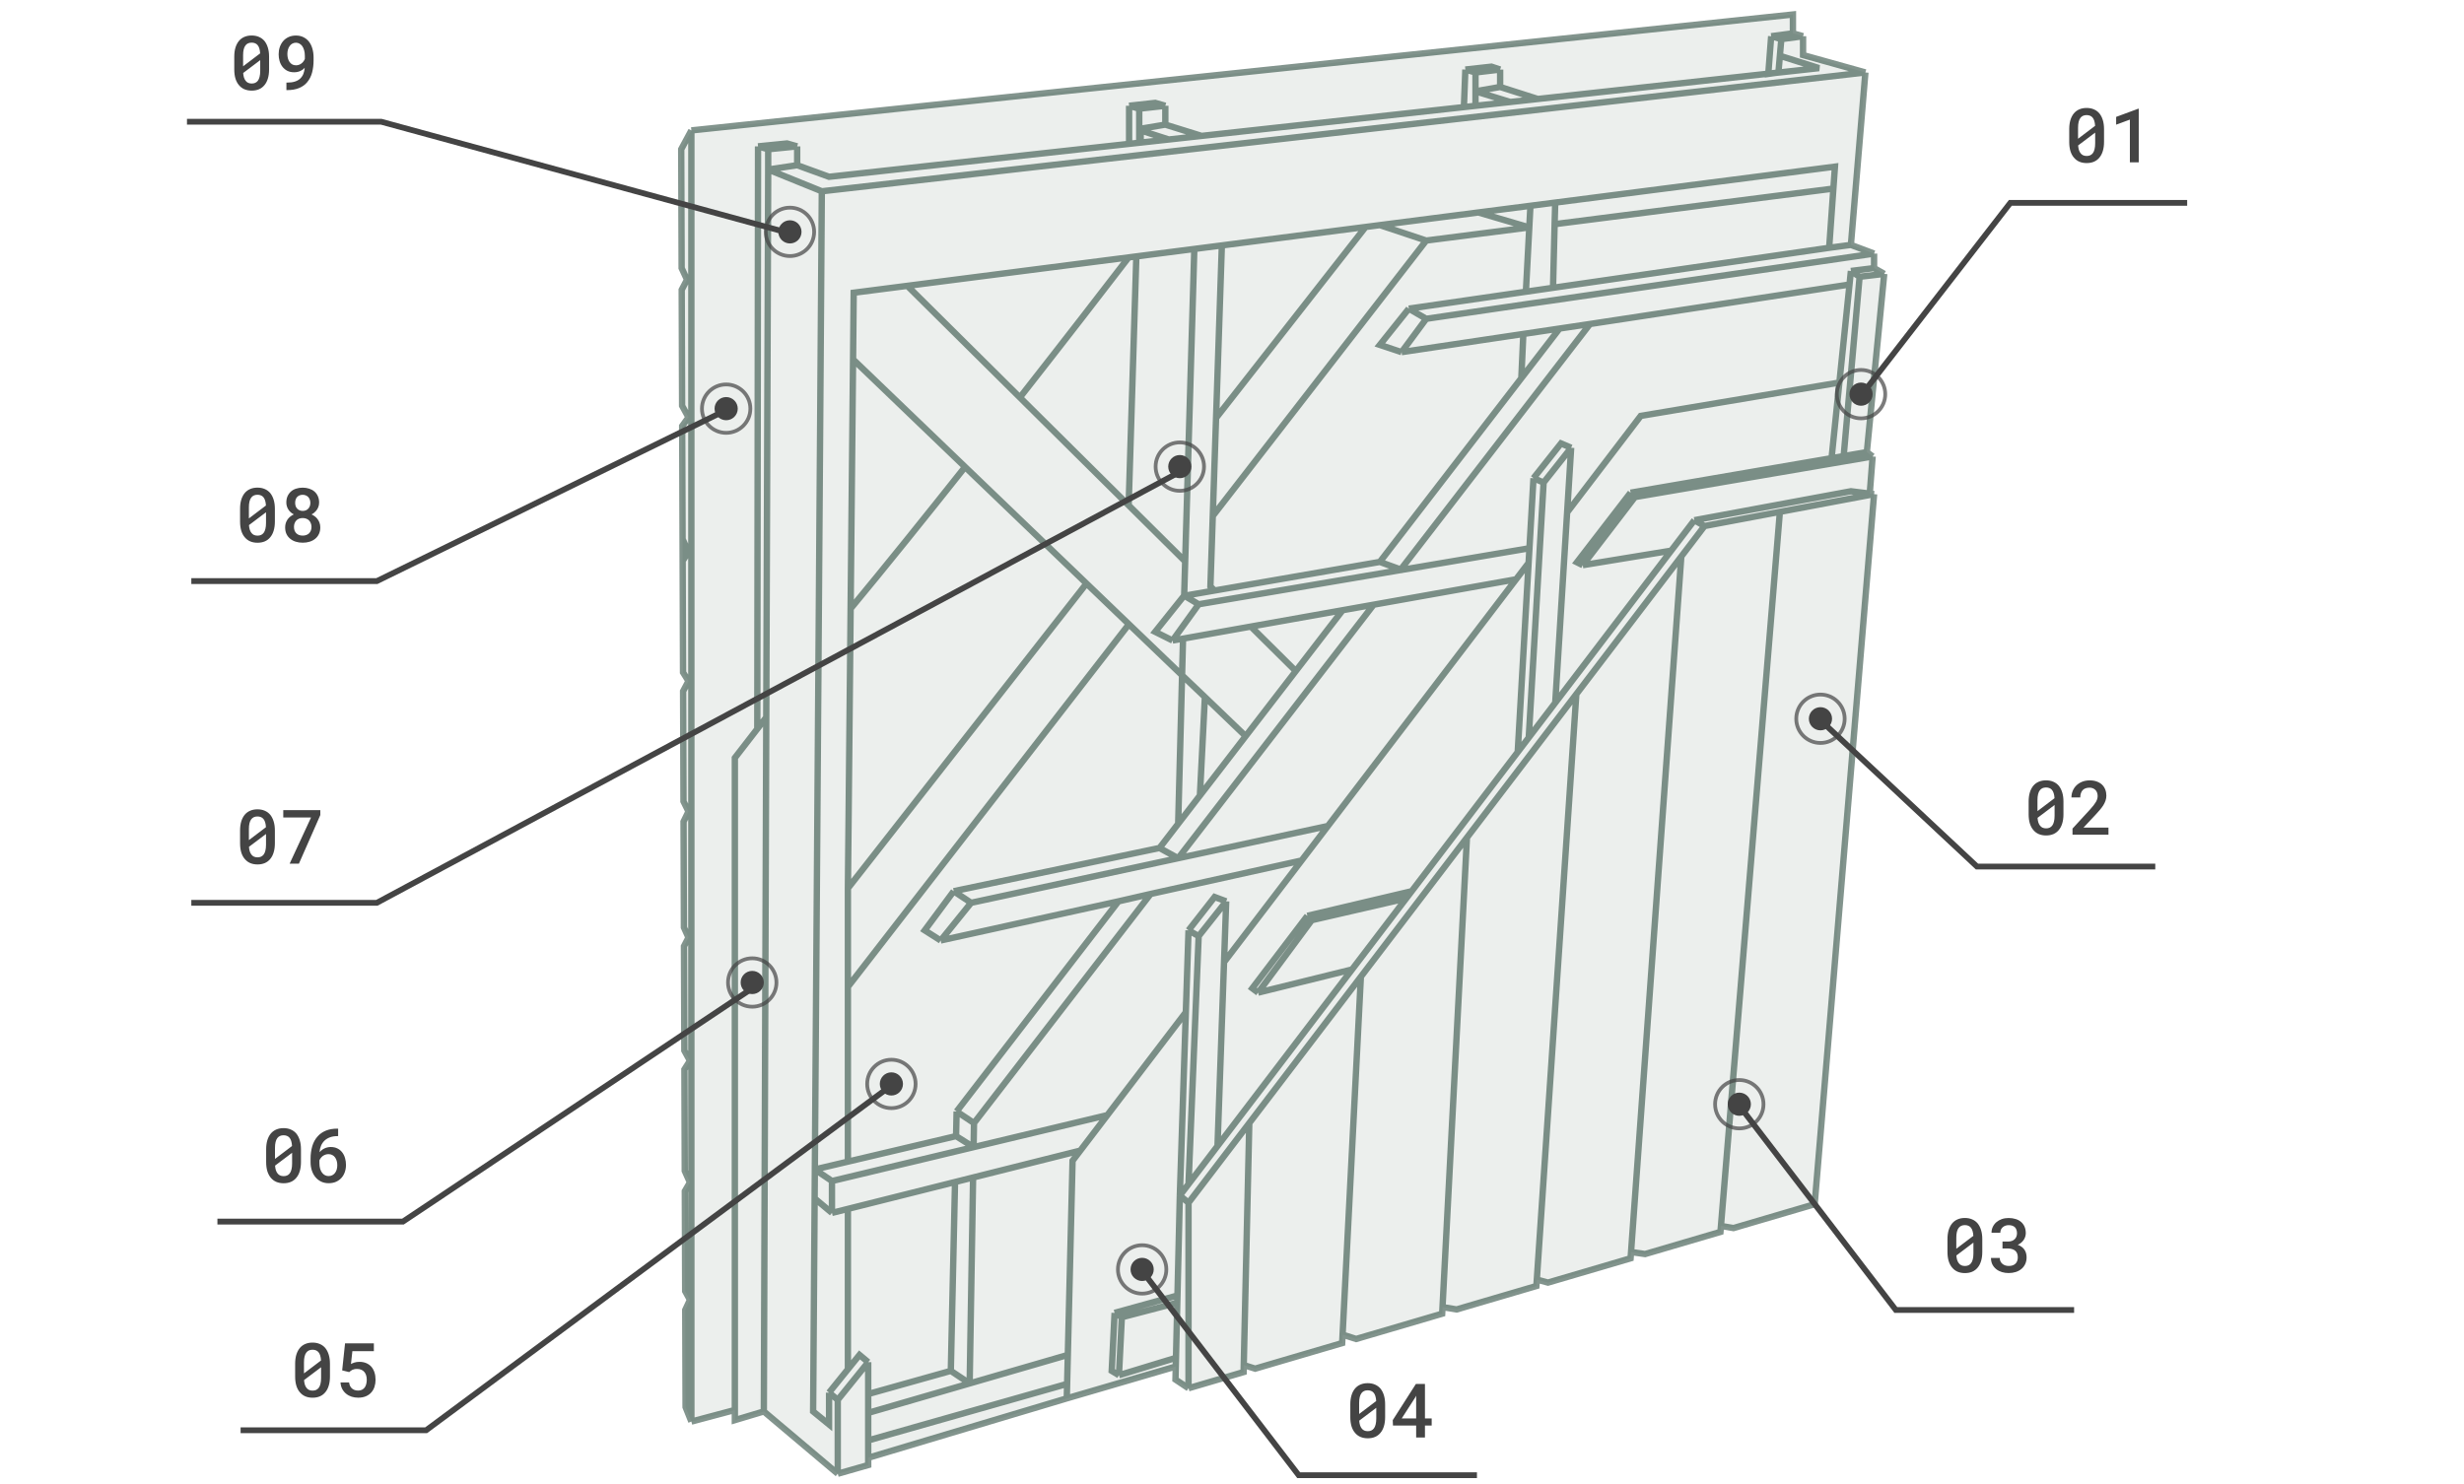 <?xml version="1.0" encoding="UTF-8"?> <svg xmlns="http://www.w3.org/2000/svg" width="850" height="512" viewBox="0 0 850 512" fill="none"> <path d="M646.5 170.5L626 415.5L598 423.731L593.669 423L593.5 425.054L567.5 432.698L562.657 432L562.5 434.168L534 442.546L530.15 441.5L530 443.722L502.5 451.807L497.618 451L497.5 453.277L467.827 462L463.149 460.5L463 463.419L433 472.238L429.055 471L429 473.414L410 479L405.5 476L405.606 471.5L368 482.5L299.5 503V505.5L289 508.5L263.5 487L253.5 490V486.5L238.5 490.5L236.5 485.5L236.384 452L238 448.5L236.362 445.5L236.243 411L238 408L236.218 404L236.097 369L238 366L236.075 362.5L235.95 326.5L237.5 323.5L235.928 320L235.802 283.5L237.5 280L235.778 276.5L235.646 238.5L237.5 235L235.624 232L235.491 193.5L235.465 186L235.33 147L237.5 144L235.306 140L235.168 100L237 96.5L235.142 92.5L235 51.5L238.5 45L618.5 5V11.5L622 12.5V19L643.5 25L638.5 84.5L646.5 87.5V92.5L650 94.5L644 156L646 157.5L645 170.312L646.5 170.5Z" fill="#304E42" fill-opacity="0.09"></path> <path d="M588 181.5L584.5 179.5M588 181.5L579.996 192M588 181.5L614 176.611M646.5 170.5L626 415.5L598 423.731L593.669 423M646.5 170.5L614 176.611M646.5 170.5L645 170.312M410 479V415M410 479L405.5 476L405.606 471.5M410 479L429 473.414L429.055 471M410 415L407 412.5M410 415L430.964 387.5M584.5 179.5L631 170.889L638.5 169.5L645 170.312M584.5 179.5L576.5 190.001M407 412.5L410 408.562M407 412.5L409.073 349.266M407 412.5L406.185 447M430.964 387.5L429.055 471M430.964 387.5L469.46 337M429.055 471L433 472.238L463 463.419L463.149 460.5M469.46 337L463.149 460.5M469.46 337L506.051 289M463.149 460.5L467.827 462L497.5 453.277L497.618 451M506.051 289L497.618 451M506.051 289L543.786 239.5M497.618 451L502.5 451.807L530 443.722L530.15 441.5M543.786 239.5L530.15 441.5M543.786 239.5L579.996 192M530.15 441.5L534 442.546L562.5 434.168L562.657 432M579.996 192L562.657 432M562.657 432L567.5 432.698L593.5 425.054L593.669 423M614 176.611L593.669 423M633 65L536.294 77.345M492 83L527.554 78.461M492 83L476.02 77.673M492 83L418.369 178.038M292.5 340.5V306.5M292.5 340.5V400.808M292.5 340.5L389.434 215.385M368 482.5L405.606 471.5M368 482.5L368.122 477.5M368 482.5L299.5 503M292.5 306.5L293.439 210M292.5 306.5L374.804 201.334M631 85.5L638.5 84.5M631 85.5L633 57.5L536.5 69.901M631 85.5L526.381 100.652M486 106.5L492 110M486 106.5L476 119L483.5 121.5M486 106.5L526.381 100.652M492 110L483.5 121.5M492 110L526.151 105L535.567 103.655L646.5 87.5M646.5 87.5V92.5M646.5 87.5L638.5 84.5M646.5 92.5L638.5 93.5M646.5 92.5L650 94.5M638.5 93.5L641.5 95.5M638.5 93.5L638.018 98.17L548.5 111.792M638.5 93.5L631.839 158L634.524 132L566 143.5L540.608 176.794M641.5 95.5L650 94.5M641.5 95.5L636 157.374L644 156M650 94.5L644 156M483.5 121.5L525.5 115.227M644 156L562.5 170M644 156L646 157.5M562.5 170L564 171.5M562.5 170L544 194L546 195M564 171.5L546 195M564 171.5L646 157.5M546 195L576.5 190.001M646 157.5L645 170.312M576.5 190.001L536.506 242.5M638.5 84.5L643.5 25M643.5 25L622 19V12.5M643.5 25L283.5 66M622 12.5L614.5 13.5M622 12.5L618.5 11.5M614.5 13.5L611 12.5M614.5 13.5L614 19.25M611 12.5L610 25.5L613.5 25L614 19.25M611 12.5L618.5 11.5M618.5 11.5V5L238.5 45M238.5 45V490.5M238.5 45L235 51.5L235.142 92.5L237 96.5L235.168 100L235.306 140L237.5 144L235.33 147L235.465 186M238.5 490.5L236.5 485.5L236.384 452L238 448.5L236.362 445.5L236.243 411L238 408L236.218 404L236.097 369L238 366L236.075 362.5L235.95 326.5L237.5 323.5L235.928 320L235.802 283.5L237.5 280L235.778 276.5L235.646 238.5L237.5 235L235.624 232L235.491 193.5M238.5 490.5L253.5 486.5M235.465 186L237.5 190.5L235.491 193.5M235.465 186L235.491 193.5M283.5 66L265 58.5M283.5 66L281.095 403.5M286 480.5V491.5L280.5 487L281.024 413.5M286 480.5L289 483M286 480.5L292.5 472.452M289 483V508.5M289 483L292.5 478.667L299.5 470M289 508.5L263.5 487M289 508.5L299.5 505.5V497M263.5 487L253.5 490V486.5M263.5 487L264.338 247.5M265 58.5L264.338 247.5M265 58.5L275 57M265 58.5V51.5M264.338 247.5L261.242 251.5M275 57L286 61L505 36.952M275 57V50.5M393.5 49.196L403.181 48.132L393.5 45V49.196ZM393.5 49.196L393 49.25M393 37.5L389.5 36.5M393 37.5L402 36.5M393 37.5V44.5M393 49.25L389.5 49.635V36.5M393 49.25V44.5M389.5 36.5L398.5 35.5L402 36.5M402 36.5V43M402 43L393 44.5M402 43L414.5 46.889M548.5 111.792L538 113.36M548.5 111.792L483.212 196.5L476 193.883M336 387.5L330 383.5M336 387.5L335.861 395.807M336 387.5L396.926 308.452M330 383.5L329.81 392M330 383.5L385.823 311M538 113.36L535.198 117L524.803 130.5M538 113.36L525.5 115.227M536.5 69.901L527.948 71M536.5 69.901L536.294 77.345M524.803 130.5L476 193.883M524.803 130.5L525.5 115.227M527.948 71L527.554 78.461M527.948 71L510 73.306M527.554 78.461L510 73.306M527.554 78.461L526.381 100.652M510 73.306L476.02 77.673M535.745 99.296L536.294 77.345M476.02 77.673L471.086 78.307M471.086 78.307L421.5 84.68M471.086 78.307L419.503 144.219M421.5 84.68L412 85.9M421.5 84.68L419.503 144.219M408.5 205.5L413.5 208.5M408.5 205.5H408.948M408.5 205.5L398.5 218L404.5 221M408.5 205.5L408.845 193.698M412 85.9L392 88.471M412 85.9L409.936 156.443L408.948 190.198L408.845 193.698M392 88.471L389.345 174.354M392 88.471L389.345 88.812M485.085 310L452.5 317.5M485.085 310L486.989 307.5M485.085 310L466.421 334.5M452.5 317.5L451 316M452.5 317.5L434 342.5M451 316L486.989 307.5M451 316L432 341L434 342.5M486.989 307.5L523.556 259.5M434 342.5L466.421 334.5M466.421 334.5L420 395.435M410 408.562L420 395.435M410 408.562L412.616 344.621L413.5 323M413.5 323L423 311M413.5 323L410 321M423 311L422.254 331.983M423 311L419 309.5L410 321M420 395.435L422.254 331.983M422.254 331.983L449 296.913M410 321L409.073 349.266M409.073 349.266L382 384.765M406.185 447L384.5 453M406.185 447L406.126 449.5M384.5 453L387 454.5M384.5 453L383.5 473L386 474.5M387 454.5L406.126 449.5M387 454.5L386 474.5M406.126 449.5L405.677 468.5M405.677 468.5L386 474.5M405.677 468.5L405.606 471.5M521 35.195L509 31.5M521 35.195L509 36.512M521 35.195L530.5 34.151M509 31.5V36.512M509 31.5V25M509 31.5L517.5 30M509 36.512L505 36.952M505 36.952L505.5 24M505.5 24L509 25M505.5 24L514.5 23L517.5 24M509 25L517.5 24M517.5 24V30M517.5 30L530.5 34.151M530.5 34.151L627.5 23.5L614 19.25M542 154.5L532.5 166.5M542 154.5L538.5 153L529 165M542 154.5L540.608 176.794M536.506 242.5L527.365 254.5M536.506 242.5L540.608 176.794M532.5 166.5L529 165M532.5 166.5L531.178 189.16L527.365 254.5M527.365 254.5L523.556 259.5M529 165L527.608 189.16M523.556 259.5L527.316 194.223M527.316 194.223L527.608 189.16M527.316 194.223L523 199.883M328 473L329.456 407.845M328 473L299.5 481M328 473L334.5 477.335M281.095 403.5L287 407.5M281.095 403.5L281.024 413.5M281.095 403.5L292.5 400.808M287 407.5V418.5M287 407.5L292.5 406.184L329.692 397.283L335.861 395.807M287 418.5L281.024 413.5M287 418.5L292.5 417.12M372.669 397L370 400.5L368.366 467.5M372.669 397L382 384.765M372.669 397L335.685 406.282M382 384.765L335.861 395.807M329.81 392L335.861 395.807M329.81 392L292.5 400.808M329.456 407.845L335.685 406.282M329.456 407.845L292.5 417.12M335.685 406.282L292.5 417.12M335.685 406.282L334.5 477.335M292.5 417.12V472.452M329 307.5L335 311.5M329 307.5L400 292.588M329 307.5L319 321L324.5 324.5M335 311.5L324.5 324.5M335 311.5L395.461 298.483L406.429 296.121M458.086 285L406.429 296.121M458.086 285L449 296.913M458.086 285L523 199.883M406.429 296.121L400 292.588M406.429 296.121L473.855 208.641M400 292.588L406.429 284.237M324.5 324.5L385.823 311M449 296.913L396.926 308.452M396.926 308.452L385.823 311M413.5 208.5L422.269 207.014L527.608 189.16M413.5 208.5L408.229 215.821L404.5 221M476 193.883L418.989 203.76M408.948 205.5L417.553 204.009L418.989 203.76M408.948 205.5L418.989 203.76M404.5 221L408.109 220.357M523 199.883L473.855 208.641M473.855 208.641L463.171 210.545M463.171 210.545L447 231.546M463.171 210.545L431.515 216.186M313 98.623L294.5 101L294.276 124M313 98.623L389.345 88.812M313 98.623L351.829 137.14M447 231.546L431.515 216.186M447 231.546L429.711 254M431.515 216.186L408.109 220.357M418.989 203.76L417.553 202.336L418.369 178.038M408.845 193.698L407.37 192.235L404.186 189.076L393.045 178.025L389.345 174.354M389.345 174.354L351.829 137.14M294.276 124L293.439 210M294.276 124L332.923 161.114M429.711 254L413.927 274.5M429.711 254L415.648 240.501M406.429 284.237L413.927 274.5M406.429 284.237L408.109 220.357M413.927 274.5L415.648 240.501M415.648 240.501L407.777 233L389.434 215.385M275 50.5L265 51.5M275 50.5L271.5 49.5L261.5 50.5M265 51.5L261.5 50.5M261.5 50.5L261.242 251.5M261.242 251.5L253.5 261.5V486.5M299.5 470L296.5 467.5L292.5 472.452M299.5 470V481M299.5 497L368.122 477.5M299.5 497V487.5M368.122 477.5L368.366 467.5M368.366 467.5L334.5 477.335M299.5 487.5V481M299.5 487.5L334.5 477.335M293.439 210C305.446 195.514 319.306 178.28 332.923 161.114M389.345 88.812C380.997 99.702 367.295 117.421 351.829 137.14M332.923 161.114L374.804 201.334M374.804 201.334L389.434 215.385M419.503 144.219L418.369 178.038" stroke="#304E42" stroke-opacity="0.6" stroke-width="2.2"></path> <path d="M725.825 48.954C725.825 50.139 725.686 51.188 725.406 52.102C725.135 53.008 724.742 53.766 724.226 54.375C723.718 55.001 723.091 55.475 722.347 55.797C721.61 56.11 720.772 56.267 719.833 56.267C718.902 56.267 718.064 56.11 717.319 55.797C716.575 55.475 715.944 55.001 715.428 54.375C714.903 53.766 714.501 53.008 714.222 52.102C713.951 51.188 713.815 50.139 713.815 48.954V44.574C713.815 43.389 713.951 42.344 714.222 41.438C714.501 40.524 714.899 39.754 715.415 39.128C715.931 38.51 716.558 38.045 717.294 37.731C718.039 37.41 718.877 37.249 719.808 37.249C720.747 37.249 721.585 37.41 722.321 37.731C723.066 38.045 723.701 38.51 724.226 39.128C724.733 39.754 725.127 40.524 725.406 41.438C725.686 42.344 725.825 43.389 725.825 44.574V48.954ZM716.862 47.875L722.74 43.419C722.706 42.759 722.613 42.188 722.461 41.705C722.317 41.223 722.11 40.829 721.839 40.524C721.602 40.254 721.31 40.05 720.963 39.915C720.624 39.78 720.239 39.712 719.808 39.712C719.342 39.712 718.932 39.792 718.576 39.953C718.221 40.114 717.924 40.351 717.688 40.664C717.408 41.02 717.201 41.481 717.065 42.048C716.93 42.606 716.862 43.267 716.862 44.028V46.517C716.862 46.838 716.862 47.084 716.862 47.253C716.862 47.422 716.862 47.63 716.862 47.875ZM722.766 49.462V47.126C722.766 46.914 722.766 46.694 722.766 46.466C722.766 46.237 722.766 46 722.766 45.755L716.888 50.185C716.93 50.77 717.019 51.286 717.154 51.734C717.298 52.183 717.489 52.555 717.726 52.852C717.963 53.173 718.255 53.414 718.602 53.575C718.957 53.736 719.368 53.816 719.833 53.816C720.29 53.816 720.692 53.74 721.039 53.588C721.386 53.427 721.682 53.194 721.928 52.89C722.207 52.534 722.414 52.069 722.55 51.493C722.694 50.918 722.766 50.241 722.766 49.462ZM737.797 56H734.737V41.273L730.002 43.013V40.334L737.606 37.516H737.797V56Z" fill="#444444"></path> <path d="M711.825 280.954C711.825 282.139 711.686 283.188 711.406 284.103C711.135 285.008 710.742 285.766 710.226 286.375C709.718 287.001 709.091 287.475 708.347 287.797C707.61 288.11 706.772 288.267 705.833 288.267C704.902 288.267 704.064 288.11 703.319 287.797C702.575 287.475 701.944 287.001 701.428 286.375C700.903 285.766 700.501 285.008 700.222 284.103C699.951 283.188 699.815 282.139 699.815 280.954V276.574C699.815 275.389 699.951 274.344 700.222 273.438C700.501 272.524 700.899 271.754 701.415 271.128C701.931 270.51 702.558 270.045 703.294 269.731C704.039 269.41 704.877 269.249 705.808 269.249C706.747 269.249 707.585 269.41 708.321 269.731C709.066 270.045 709.701 270.51 710.226 271.128C710.733 271.754 711.127 272.524 711.406 273.438C711.686 274.344 711.825 275.389 711.825 276.574V280.954ZM702.862 279.875L708.74 275.419C708.706 274.759 708.613 274.188 708.461 273.705C708.317 273.223 708.11 272.829 707.839 272.524C707.602 272.254 707.31 272.05 706.963 271.915C706.624 271.78 706.239 271.712 705.808 271.712C705.342 271.712 704.932 271.792 704.576 271.953C704.221 272.114 703.924 272.351 703.688 272.664C703.408 273.02 703.201 273.481 703.065 274.048C702.93 274.606 702.862 275.267 702.862 276.028V278.517C702.862 278.838 702.862 279.084 702.862 279.253C702.862 279.422 702.862 279.63 702.862 279.875ZM708.766 281.462V279.126C708.766 278.914 708.766 278.694 708.766 278.466C708.766 278.237 708.766 278 708.766 277.755L702.888 282.186C702.93 282.77 703.019 283.286 703.154 283.734C703.298 284.183 703.489 284.555 703.726 284.852C703.963 285.173 704.255 285.414 704.602 285.575C704.957 285.736 705.368 285.816 705.833 285.816C706.29 285.816 706.692 285.74 707.039 285.588C707.386 285.427 707.682 285.194 707.928 284.89C708.207 284.534 708.414 284.069 708.55 283.493C708.694 282.918 708.766 282.241 708.766 281.462ZM727.352 288H714.948V285.893L720.966 279.342C721.465 278.792 721.884 278.301 722.223 277.869C722.561 277.429 722.836 277.027 723.048 276.663C723.251 276.299 723.395 275.961 723.479 275.647C723.573 275.326 723.619 275.004 723.619 274.683C723.619 274.251 723.556 273.857 723.429 273.502C723.302 273.146 723.116 272.842 722.87 272.588C722.625 272.334 722.328 272.135 721.981 271.991C721.643 271.847 721.262 271.775 720.839 271.775C720.297 271.775 719.827 271.852 719.43 272.004C719.032 272.156 718.702 272.372 718.439 272.651C718.169 272.948 717.965 273.307 717.83 273.73C717.695 274.145 717.627 274.619 717.627 275.152H714.58C714.58 274.348 714.728 273.591 715.024 272.88C715.321 272.16 715.744 271.534 716.294 271.001C716.836 270.468 717.496 270.045 718.274 269.731C719.062 269.418 719.938 269.262 720.902 269.262C721.808 269.262 722.616 269.393 723.327 269.655C724.047 269.918 724.652 270.282 725.143 270.747C725.625 271.213 725.993 271.771 726.247 272.423C726.501 273.066 726.628 273.777 726.628 274.556C726.628 275.14 726.531 275.707 726.336 276.257C726.15 276.799 725.892 277.336 725.562 277.869C725.223 278.402 724.821 278.94 724.355 279.481C723.898 280.023 723.399 280.582 722.857 281.157L718.744 285.55H727.352V288Z" fill="#444444"></path> <path d="M683.825 431.954C683.825 433.139 683.686 434.188 683.406 435.103C683.135 436.008 682.742 436.766 682.226 437.375C681.718 438.001 681.091 438.475 680.347 438.797C679.61 439.11 678.772 439.267 677.833 439.267C676.902 439.267 676.064 439.11 675.319 438.797C674.575 438.475 673.944 438.001 673.428 437.375C672.903 436.766 672.501 436.008 672.222 435.103C671.951 434.188 671.815 433.139 671.815 431.954V427.574C671.815 426.389 671.951 425.344 672.222 424.438C672.501 423.524 672.899 422.754 673.415 422.128C673.931 421.51 674.558 421.045 675.294 420.731C676.039 420.41 676.877 420.249 677.808 420.249C678.747 420.249 679.585 420.41 680.321 420.731C681.066 421.045 681.701 421.51 682.226 422.128C682.733 422.754 683.127 423.524 683.406 424.438C683.686 425.344 683.825 426.389 683.825 427.574V431.954ZM674.862 430.875L680.74 426.419C680.706 425.759 680.613 425.188 680.461 424.705C680.317 424.223 680.11 423.829 679.839 423.524C679.602 423.254 679.31 423.05 678.963 422.915C678.624 422.78 678.239 422.712 677.808 422.712C677.342 422.712 676.932 422.792 676.576 422.953C676.221 423.114 675.924 423.351 675.688 423.664C675.408 424.02 675.201 424.481 675.065 425.048C674.93 425.606 674.862 426.267 674.862 427.028V429.517C674.862 429.838 674.862 430.084 674.862 430.253C674.862 430.422 674.862 430.63 674.862 430.875ZM680.766 432.462V430.126C680.766 429.914 680.766 429.694 680.766 429.466C680.766 429.237 680.766 429 680.766 428.755L674.888 433.186C674.93 433.77 675.019 434.286 675.154 434.734C675.298 435.183 675.489 435.555 675.726 435.852C675.963 436.173 676.255 436.414 676.602 436.575C676.957 436.736 677.368 436.816 677.833 436.816C678.29 436.816 678.692 436.74 679.039 436.588C679.386 436.427 679.682 436.194 679.928 435.89C680.207 435.534 680.414 435.069 680.55 434.493C680.694 433.918 680.766 433.241 680.766 432.462ZM690.795 428.387H692.61C693.152 428.387 693.626 428.315 694.032 428.171C694.438 428.019 694.773 427.807 695.035 427.536C695.281 427.299 695.467 427.007 695.594 426.66C695.729 426.305 695.797 425.924 695.797 425.518C695.797 425.077 695.733 424.684 695.606 424.337C695.488 423.99 695.31 423.694 695.073 423.448C694.836 423.22 694.536 423.042 694.172 422.915C693.816 422.788 693.406 422.725 692.94 422.725C692.526 422.725 692.141 422.788 691.785 422.915C691.438 423.034 691.138 423.207 690.884 423.436C690.621 423.664 690.414 423.939 690.262 424.261C690.118 424.582 690.046 424.942 690.046 425.34H687.012C687.012 424.604 687.16 423.926 687.456 423.309C687.752 422.691 688.163 422.153 688.688 421.696C689.212 421.248 689.83 420.896 690.541 420.643C691.26 420.389 692.048 420.262 692.902 420.262C693.774 420.262 694.574 420.376 695.302 420.604C696.038 420.825 696.664 421.155 697.181 421.595C697.705 422.043 698.112 422.593 698.399 423.245C698.687 423.897 698.831 424.654 698.831 425.518C698.831 425.898 698.772 426.279 698.653 426.66C698.543 427.041 698.374 427.409 698.146 427.765C697.917 428.112 697.629 428.438 697.282 428.742C696.935 429.047 696.529 429.305 696.063 429.517C696.614 429.703 697.079 429.948 697.46 430.253C697.849 430.549 698.167 430.883 698.412 431.256C698.658 431.637 698.835 432.047 698.945 432.487C699.055 432.919 699.11 433.368 699.11 433.833C699.11 434.696 698.95 435.466 698.628 436.144C698.315 436.812 697.883 437.375 697.333 437.832C696.774 438.298 696.114 438.653 695.353 438.898C694.599 439.135 693.783 439.254 692.902 439.254C692.107 439.254 691.341 439.144 690.604 438.924C689.868 438.704 689.221 438.374 688.662 437.934C688.104 437.493 687.655 436.952 687.316 436.309C686.986 435.657 686.821 434.899 686.821 434.036H689.855C689.855 434.442 689.927 434.819 690.071 435.166C690.224 435.505 690.439 435.792 690.719 436.029C690.99 436.275 691.311 436.465 691.684 436.601C692.064 436.736 692.483 436.804 692.94 436.804C693.431 436.804 693.871 436.74 694.261 436.613C694.659 436.478 694.993 436.279 695.264 436.017C695.526 435.771 695.725 435.466 695.86 435.103C696.004 434.73 696.076 434.307 696.076 433.833C696.076 433.3 695.996 432.843 695.835 432.462C695.674 432.081 695.441 431.764 695.137 431.51C694.832 431.264 694.464 431.082 694.032 430.964C693.609 430.837 693.135 430.773 692.61 430.773H690.795V428.387Z" fill="#444444"></path> <path d="M477.825 488.954C477.825 490.139 477.686 491.188 477.406 492.103C477.135 493.008 476.742 493.766 476.226 494.375C475.718 495.001 475.091 495.475 474.347 495.797C473.61 496.11 472.772 496.267 471.833 496.267C470.902 496.267 470.064 496.11 469.319 495.797C468.575 495.475 467.944 495.001 467.428 494.375C466.903 493.766 466.501 493.008 466.222 492.103C465.951 491.188 465.815 490.139 465.815 488.954V484.574C465.815 483.389 465.951 482.344 466.222 481.438C466.501 480.524 466.899 479.754 467.415 479.128C467.931 478.51 468.558 478.045 469.294 477.731C470.039 477.41 470.877 477.249 471.808 477.249C472.747 477.249 473.585 477.41 474.321 477.731C475.066 478.045 475.701 478.51 476.226 479.128C476.733 479.754 477.127 480.524 477.406 481.438C477.686 482.344 477.825 483.389 477.825 484.574V488.954ZM468.862 487.875L474.74 483.419C474.706 482.759 474.613 482.188 474.461 481.705C474.317 481.223 474.11 480.829 473.839 480.524C473.602 480.254 473.31 480.05 472.963 479.915C472.624 479.78 472.239 479.712 471.808 479.712C471.342 479.712 470.932 479.792 470.576 479.953C470.221 480.114 469.924 480.351 469.688 480.664C469.408 481.02 469.201 481.481 469.065 482.048C468.93 482.606 468.862 483.267 468.862 484.028V486.517C468.862 486.838 468.862 487.084 468.862 487.253C468.862 487.422 468.862 487.63 468.862 487.875ZM474.766 489.462V487.126C474.766 486.914 474.766 486.694 474.766 486.466C474.766 486.237 474.766 486 474.766 485.755L468.888 490.186C468.93 490.77 469.019 491.286 469.154 491.734C469.298 492.183 469.489 492.555 469.726 492.852C469.963 493.173 470.255 493.414 470.602 493.575C470.957 493.736 471.368 493.816 471.833 493.816C472.29 493.816 472.692 493.74 473.039 493.588C473.386 493.427 473.682 493.194 473.928 492.89C474.207 492.534 474.414 492.069 474.55 491.493C474.694 490.918 474.766 490.241 474.766 489.462ZM491.562 489.411H493.885V491.874H491.562V496H488.527V491.874H480.529L480.453 490.008L488.438 477.516H491.562V489.411ZM483.551 489.411H488.527V481.578L488.172 482.238L483.551 489.411Z" fill="#444444"></path> <path d="M92.825 23.954C92.825 25.139 92.686 26.189 92.406 27.102C92.135 28.008 91.742 28.766 91.226 29.375C90.718 30.001 90.091 30.475 89.347 30.797C88.61 31.11 87.772 31.267 86.833 31.267C85.902 31.267 85.064 31.11 84.319 30.797C83.575 30.475 82.944 30.001 82.428 29.375C81.903 28.766 81.501 28.008 81.222 27.102C80.951 26.189 80.815 25.139 80.815 23.954V19.574C80.815 18.389 80.951 17.344 81.222 16.439C81.501 15.524 81.899 14.754 82.415 14.128C82.931 13.51 83.558 13.045 84.294 12.731C85.039 12.41 85.877 12.249 86.808 12.249C87.747 12.249 88.585 12.41 89.321 12.731C90.066 13.045 90.701 13.51 91.226 14.128C91.733 14.754 92.127 15.524 92.406 16.439C92.686 17.344 92.825 18.389 92.825 19.574V23.954ZM83.862 22.875L89.74 18.419C89.706 17.759 89.613 17.188 89.461 16.705C89.317 16.223 89.11 15.829 88.839 15.524C88.602 15.254 88.31 15.05 87.963 14.915C87.624 14.78 87.239 14.712 86.808 14.712C86.342 14.712 85.932 14.792 85.576 14.953C85.221 15.114 84.924 15.351 84.688 15.664C84.408 16.02 84.201 16.481 84.065 17.048C83.93 17.606 83.862 18.267 83.862 19.028V21.517C83.862 21.838 83.862 22.084 83.862 22.253C83.862 22.422 83.862 22.63 83.862 22.875ZM89.766 24.462V22.126C89.766 21.914 89.766 21.694 89.766 21.466C89.766 21.237 89.766 21 89.766 20.755L83.888 25.186C83.93 25.77 84.019 26.286 84.154 26.734C84.298 27.183 84.489 27.555 84.726 27.852C84.963 28.173 85.255 28.414 85.602 28.575C85.957 28.736 86.368 28.816 86.833 28.816C87.29 28.816 87.692 28.74 88.039 28.588C88.386 28.427 88.682 28.194 88.928 27.89C89.207 27.534 89.414 27.069 89.55 26.493C89.694 25.918 89.766 25.241 89.766 24.462ZM99.046 28.499C100.095 28.499 100.988 28.381 101.725 28.144C102.461 27.907 103.066 27.568 103.54 27.128C104.048 26.645 104.42 26.095 104.657 25.477C104.894 24.851 105.047 24.178 105.114 23.459V23.395C104.928 23.607 104.712 23.806 104.467 23.992C104.23 24.17 103.967 24.326 103.68 24.462C103.375 24.606 103.036 24.72 102.664 24.805C102.3 24.889 101.898 24.932 101.458 24.932C100.561 24.932 99.778 24.762 99.109 24.424C98.449 24.085 97.899 23.633 97.459 23.065C97.01 22.49 96.676 21.83 96.456 21.085C96.236 20.34 96.126 19.557 96.126 18.736C96.126 17.848 96.257 17.014 96.519 16.235C96.79 15.448 97.18 14.758 97.688 14.166C98.195 13.582 98.817 13.121 99.554 12.782C100.299 12.435 101.145 12.262 102.093 12.262C103.049 12.262 103.896 12.444 104.632 12.808C105.377 13.171 106.007 13.667 106.523 14.293C107.065 14.97 107.476 15.791 107.755 16.756C108.034 17.712 108.174 18.719 108.174 19.777V20.844C108.174 22.299 108.005 23.688 107.666 25.008C107.327 26.328 106.731 27.483 105.876 28.474C105.182 29.286 104.268 29.925 103.134 30.391C102.008 30.856 100.65 31.089 99.059 31.089H98.805V28.499H99.046ZM102.105 22.532C102.461 22.532 102.795 22.477 103.108 22.367C103.43 22.257 103.722 22.101 103.984 21.898C104.247 21.703 104.475 21.474 104.67 21.212C104.873 20.941 105.038 20.649 105.165 20.336V19.282C105.165 18.546 105.08 17.894 104.911 17.327C104.75 16.76 104.535 16.286 104.264 15.905C103.984 15.524 103.659 15.237 103.286 15.042C102.914 14.839 102.516 14.737 102.093 14.737C101.619 14.737 101.196 14.843 100.823 15.055C100.459 15.258 100.155 15.537 99.909 15.893C99.655 16.248 99.461 16.667 99.325 17.149C99.198 17.623 99.135 18.123 99.135 18.648C99.135 19.155 99.194 19.642 99.312 20.107C99.431 20.573 99.617 20.988 99.871 21.352C100.117 21.707 100.421 21.995 100.785 22.215C101.158 22.426 101.598 22.532 102.105 22.532Z" fill="#444444"></path> <path d="M94.825 179.954C94.825 181.139 94.686 182.188 94.406 183.103C94.135 184.008 93.742 184.766 93.226 185.375C92.718 186.001 92.091 186.475 91.347 186.797C90.61 187.11 89.772 187.267 88.833 187.267C87.902 187.267 87.064 187.11 86.319 186.797C85.575 186.475 84.944 186.001 84.428 185.375C83.903 184.766 83.501 184.008 83.222 183.103C82.951 182.188 82.815 181.139 82.815 179.954V175.574C82.815 174.389 82.951 173.344 83.222 172.438C83.501 171.524 83.899 170.754 84.415 170.128C84.931 169.51 85.558 169.045 86.294 168.731C87.039 168.41 87.877 168.249 88.808 168.249C89.747 168.249 90.585 168.41 91.321 168.731C92.066 169.045 92.701 169.51 93.226 170.128C93.733 170.754 94.127 171.524 94.406 172.438C94.686 173.344 94.825 174.389 94.825 175.574V179.954ZM85.862 178.875L91.74 174.419C91.706 173.759 91.613 173.188 91.461 172.705C91.317 172.223 91.11 171.829 90.839 171.524C90.602 171.254 90.31 171.05 89.963 170.915C89.624 170.78 89.239 170.712 88.808 170.712C88.342 170.712 87.932 170.792 87.576 170.953C87.221 171.114 86.924 171.351 86.688 171.664C86.408 172.02 86.201 172.481 86.065 173.048C85.93 173.606 85.862 174.267 85.862 175.028V177.517C85.862 177.838 85.862 178.084 85.862 178.253C85.862 178.422 85.862 178.63 85.862 178.875ZM91.766 180.462V178.126C91.766 177.914 91.766 177.694 91.766 177.466C91.766 177.237 91.766 177 91.766 176.755L85.888 181.186C85.93 181.77 86.019 182.286 86.154 182.734C86.298 183.183 86.489 183.555 86.726 183.852C86.963 184.173 87.255 184.414 87.602 184.575C87.957 184.736 88.368 184.816 88.833 184.816C89.29 184.816 89.692 184.74 90.039 184.588C90.386 184.427 90.682 184.194 90.928 183.89C91.207 183.534 91.414 183.069 91.55 182.493C91.694 181.918 91.766 181.241 91.766 180.462ZM110.085 173.391C110.085 173.949 109.992 174.47 109.806 174.952C109.628 175.435 109.374 175.866 109.044 176.247C108.841 176.493 108.608 176.721 108.346 176.933C108.083 177.144 107.791 177.33 107.47 177.491C107.851 177.669 108.202 177.876 108.523 178.113C108.854 178.342 109.141 178.608 109.387 178.913C109.734 179.319 110.005 179.781 110.199 180.297C110.394 180.813 110.491 181.372 110.491 181.973C110.491 182.827 110.335 183.585 110.021 184.245C109.708 184.905 109.281 185.455 108.739 185.896C108.189 186.344 107.546 186.683 106.81 186.911C106.082 187.14 105.295 187.254 104.448 187.254C103.585 187.254 102.781 187.14 102.036 186.911C101.3 186.683 100.661 186.344 100.119 185.896C99.569 185.455 99.137 184.91 98.824 184.258C98.519 183.598 98.367 182.836 98.367 181.973C98.367 181.465 98.435 180.982 98.57 180.525C98.714 180.068 98.917 179.645 99.18 179.256C99.442 178.883 99.755 178.549 100.119 178.253C100.492 177.948 100.906 177.69 101.363 177.479C100.974 177.284 100.618 177.047 100.297 176.768C99.984 176.488 99.717 176.179 99.497 175.841C99.269 175.494 99.091 175.113 98.964 174.698C98.837 174.284 98.773 173.848 98.773 173.391C98.773 172.57 98.913 171.842 99.192 171.207C99.48 170.572 99.874 170.035 100.373 169.595C100.864 169.155 101.452 168.825 102.138 168.604C102.832 168.376 103.589 168.262 104.41 168.262C105.223 168.262 105.972 168.376 106.657 168.604C107.351 168.825 107.956 169.155 108.473 169.595C108.972 170.026 109.366 170.564 109.653 171.207C109.941 171.842 110.085 172.57 110.085 173.391ZM107.457 181.808C107.457 181.351 107.381 180.936 107.229 180.563C107.085 180.183 106.882 179.853 106.619 179.573C106.348 179.311 106.027 179.108 105.654 178.964C105.282 178.82 104.871 178.748 104.423 178.748C103.957 178.748 103.538 178.82 103.166 178.964C102.802 179.108 102.489 179.311 102.227 179.573C101.964 179.853 101.761 180.183 101.617 180.563C101.482 180.936 101.414 181.355 101.414 181.82C101.414 182.294 101.486 182.722 101.63 183.103C101.774 183.475 101.981 183.788 102.252 184.042C102.514 184.287 102.827 184.478 103.191 184.613C103.564 184.74 103.983 184.804 104.448 184.804C104.888 184.804 105.29 184.736 105.654 184.601C106.027 184.465 106.348 184.271 106.619 184.017C106.873 183.754 107.076 183.441 107.229 183.077C107.381 182.705 107.457 182.282 107.457 181.808ZM107.063 173.505C107.063 173.09 106.996 172.714 106.86 172.375C106.733 172.036 106.556 171.74 106.327 171.486C106.09 171.249 105.811 171.063 105.489 170.928C105.168 170.792 104.804 170.725 104.397 170.725C104 170.725 103.64 170.792 103.318 170.928C103.005 171.055 102.734 171.237 102.506 171.474C102.286 171.711 102.117 172.003 101.998 172.35C101.88 172.697 101.82 173.082 101.82 173.505C101.82 173.92 101.88 174.3 101.998 174.647C102.117 174.986 102.294 175.274 102.531 175.511C102.76 175.756 103.035 175.947 103.356 176.082C103.678 176.217 104.038 176.285 104.436 176.285C104.833 176.285 105.193 176.217 105.515 176.082C105.836 175.947 106.111 175.756 106.34 175.511C106.568 175.274 106.746 174.986 106.873 174.647C107 174.3 107.063 173.92 107.063 173.505Z" fill="#444444"></path> <path d="M103.825 400.954C103.825 402.139 103.686 403.188 103.406 404.103C103.135 405.008 102.742 405.766 102.226 406.375C101.718 407.001 101.091 407.475 100.347 407.797C99.61 408.11 98.772 408.267 97.833 408.267C96.902 408.267 96.064 408.11 95.319 407.797C94.575 407.475 93.944 407.001 93.428 406.375C92.903 405.766 92.501 405.008 92.222 404.103C91.951 403.188 91.815 402.139 91.815 400.954V396.574C91.815 395.389 91.951 394.344 92.222 393.438C92.501 392.524 92.899 391.754 93.415 391.128C93.931 390.51 94.558 390.045 95.294 389.731C96.039 389.41 96.877 389.249 97.808 389.249C98.747 389.249 99.585 389.41 100.321 389.731C101.066 390.045 101.701 390.51 102.226 391.128C102.733 391.754 103.127 392.524 103.406 393.438C103.686 394.344 103.825 395.389 103.825 396.574V400.954ZM94.862 399.875L100.74 395.419C100.706 394.759 100.613 394.188 100.461 393.705C100.317 393.223 100.11 392.829 99.839 392.524C99.602 392.254 99.31 392.05 98.963 391.915C98.624 391.78 98.239 391.712 97.808 391.712C97.342 391.712 96.932 391.792 96.576 391.953C96.221 392.114 95.924 392.351 95.688 392.664C95.408 393.02 95.201 393.481 95.065 394.048C94.93 394.606 94.862 395.267 94.862 396.028V398.517C94.862 398.838 94.862 399.084 94.862 399.253C94.862 399.422 94.862 399.63 94.862 399.875ZM100.766 401.462V399.126C100.766 398.914 100.766 398.694 100.766 398.466C100.766 398.237 100.766 398 100.766 397.755L94.888 402.186C94.93 402.77 95.019 403.286 95.154 403.734C95.298 404.183 95.489 404.555 95.726 404.852C95.963 405.173 96.255 405.414 96.602 405.575C96.957 405.736 97.368 405.816 97.833 405.816C98.29 405.816 98.692 405.74 99.039 405.588C99.386 405.427 99.682 405.194 99.928 404.89C100.207 404.534 100.414 404.069 100.55 403.493C100.694 402.918 100.766 402.241 100.766 401.462ZM116.647 389.427V392.004H116.444C115.437 392.004 114.561 392.144 113.816 392.423C113.08 392.694 112.458 393.075 111.95 393.565C111.434 394.056 111.032 394.645 110.744 395.33C110.465 396.016 110.291 396.752 110.224 397.539C110.427 397.311 110.664 397.09 110.935 396.879C111.205 396.659 111.506 396.464 111.836 396.295C112.149 396.134 112.496 396.007 112.877 395.914C113.258 395.812 113.66 395.762 114.083 395.762C114.98 395.762 115.759 395.931 116.419 396.27C117.088 396.608 117.638 397.065 118.069 397.641C118.509 398.216 118.831 398.876 119.034 399.621C119.246 400.366 119.352 401.14 119.352 401.944C119.352 402.825 119.216 403.65 118.945 404.42C118.683 405.182 118.298 405.846 117.79 406.413C117.274 406.989 116.643 407.441 115.898 407.771C115.162 408.093 114.32 408.254 113.372 408.254C112.399 408.254 111.531 408.068 110.77 407.695C110.008 407.323 109.365 406.819 108.84 406.185C108.281 405.524 107.858 404.75 107.57 403.861C107.283 402.964 107.139 402.021 107.139 401.03V399.773C107.139 398.284 107.329 396.866 107.71 395.521C108.099 394.166 108.743 393.003 109.64 392.029C110.401 391.191 111.341 390.548 112.458 390.1C113.575 389.651 114.853 389.427 116.292 389.427H116.647ZM113.334 398.225C112.97 398.225 112.623 398.28 112.293 398.39C111.963 398.5 111.658 398.652 111.379 398.847C111.125 399.041 110.896 399.266 110.693 399.52C110.49 399.773 110.321 400.057 110.186 400.37V401.31C110.186 402.046 110.266 402.693 110.427 403.252C110.596 403.811 110.825 404.276 111.112 404.648C111.4 405.021 111.734 405.304 112.115 405.499C112.496 405.694 112.902 405.791 113.334 405.791C113.808 405.791 114.231 405.698 114.604 405.512C114.976 405.317 115.293 405.055 115.556 404.725C115.818 404.386 116.017 403.988 116.152 403.531C116.288 403.066 116.355 402.562 116.355 402.021C116.355 401.504 116.288 401.018 116.152 400.561C116.025 400.095 115.835 399.689 115.581 399.342C115.327 398.995 115.01 398.724 114.629 398.529C114.257 398.326 113.825 398.225 113.334 398.225Z" fill="#444444"></path> <path d="M94.825 290.954C94.825 292.139 94.686 293.188 94.406 294.103C94.135 295.008 93.742 295.766 93.226 296.375C92.718 297.001 92.091 297.475 91.347 297.797C90.61 298.11 89.772 298.267 88.833 298.267C87.902 298.267 87.064 298.11 86.319 297.797C85.575 297.475 84.944 297.001 84.428 296.375C83.903 295.766 83.501 295.008 83.222 294.103C82.951 293.188 82.815 292.139 82.815 290.954V286.574C82.815 285.389 82.951 284.344 83.222 283.438C83.501 282.524 83.899 281.754 84.415 281.128C84.931 280.51 85.558 280.045 86.294 279.731C87.039 279.41 87.877 279.249 88.808 279.249C89.747 279.249 90.585 279.41 91.321 279.731C92.066 280.045 92.701 280.51 93.226 281.128C93.733 281.754 94.127 282.524 94.406 283.438C94.686 284.344 94.825 285.389 94.825 286.574V290.954ZM85.862 289.875L91.74 285.419C91.706 284.759 91.613 284.188 91.461 283.705C91.317 283.223 91.11 282.829 90.839 282.524C90.602 282.254 90.31 282.05 89.963 281.915C89.624 281.78 89.239 281.712 88.808 281.712C88.342 281.712 87.932 281.792 87.576 281.953C87.221 282.114 86.924 282.351 86.688 282.664C86.408 283.02 86.201 283.481 86.065 284.048C85.93 284.606 85.862 285.267 85.862 286.028V288.517C85.862 288.838 85.862 289.084 85.862 289.253C85.862 289.422 85.862 289.63 85.862 289.875ZM91.766 291.462V289.126C91.766 288.914 91.766 288.694 91.766 288.466C91.766 288.237 91.766 288 91.766 287.755L85.888 292.186C85.93 292.77 86.019 293.286 86.154 293.734C86.298 294.183 86.489 294.555 86.726 294.852C86.963 295.173 87.255 295.414 87.602 295.575C87.957 295.736 88.368 295.816 88.833 295.816C89.29 295.816 89.692 295.74 90.039 295.588C90.386 295.427 90.682 295.194 90.928 294.89C91.207 294.534 91.414 294.069 91.55 293.493C91.694 292.918 91.766 292.241 91.766 291.462ZM110.504 281.217L103.115 298H99.916L107.305 282.055H97.72V279.516H110.504V281.217Z" fill="#444444"></path> <path d="M113.825 474.954C113.825 476.139 113.686 477.188 113.406 478.103C113.135 479.008 112.742 479.766 112.226 480.375C111.718 481.001 111.091 481.475 110.347 481.797C109.61 482.11 108.772 482.267 107.833 482.267C106.902 482.267 106.064 482.11 105.319 481.797C104.575 481.475 103.944 481.001 103.428 480.375C102.903 479.766 102.501 479.008 102.222 478.103C101.951 477.188 101.815 476.139 101.815 474.954V470.574C101.815 469.389 101.951 468.344 102.222 467.438C102.501 466.524 102.899 465.754 103.415 465.128C103.931 464.51 104.558 464.045 105.294 463.731C106.039 463.41 106.877 463.249 107.808 463.249C108.747 463.249 109.585 463.41 110.321 463.731C111.066 464.045 111.701 464.51 112.226 465.128C112.733 465.754 113.127 466.524 113.406 467.438C113.686 468.344 113.825 469.389 113.825 470.574V474.954ZM104.862 473.875L110.74 469.419C110.706 468.759 110.613 468.188 110.461 467.705C110.317 467.223 110.11 466.829 109.839 466.524C109.602 466.254 109.31 466.05 108.963 465.915C108.624 465.78 108.239 465.712 107.808 465.712C107.342 465.712 106.932 465.792 106.576 465.953C106.221 466.114 105.924 466.351 105.688 466.664C105.408 467.02 105.201 467.481 105.065 468.048C104.93 468.606 104.862 469.267 104.862 470.028V472.517C104.862 472.838 104.862 473.084 104.862 473.253C104.862 473.422 104.862 473.63 104.862 473.875ZM110.766 475.462V473.126C110.766 472.914 110.766 472.694 110.766 472.466C110.766 472.237 110.766 472 110.766 471.755L104.888 476.186C104.93 476.77 105.019 477.286 105.154 477.734C105.298 478.183 105.489 478.555 105.726 478.852C105.963 479.173 106.255 479.414 106.602 479.575C106.957 479.736 107.368 479.816 107.833 479.816C108.29 479.816 108.692 479.74 109.039 479.588C109.386 479.427 109.682 479.194 109.928 478.89C110.207 478.534 110.414 478.069 110.55 477.493C110.694 476.918 110.766 476.241 110.766 475.462ZM118.04 472.834L119.03 463.516H128.971V466.207H121.557L121.074 470.638C121.379 470.46 121.777 470.291 122.268 470.13C122.767 469.969 123.338 469.889 123.981 469.889C124.853 469.889 125.632 470.033 126.317 470.32C127.011 470.608 127.6 471.019 128.082 471.552C128.556 472.093 128.92 472.749 129.174 473.52C129.428 474.281 129.555 475.14 129.555 476.097C129.555 476.943 129.432 477.743 129.187 478.496C128.95 479.241 128.581 479.893 128.082 480.451C127.591 481.01 126.969 481.45 126.216 481.771C125.463 482.093 124.574 482.254 123.55 482.254C122.771 482.254 122.026 482.144 121.315 481.924C120.604 481.695 119.974 481.357 119.424 480.908C118.874 480.468 118.421 479.922 118.065 479.271C117.718 478.61 117.52 477.853 117.469 476.998H120.427C120.537 477.904 120.867 478.598 121.417 479.08C121.976 479.562 122.687 479.804 123.55 479.804C124.058 479.804 124.498 479.711 124.87 479.524C125.243 479.338 125.556 479.076 125.81 478.737C126.047 478.407 126.224 478.009 126.343 477.544C126.461 477.07 126.521 476.558 126.521 476.008C126.521 475.475 126.449 474.988 126.305 474.548C126.169 474.099 125.962 473.71 125.683 473.38C125.403 473.05 125.056 472.796 124.642 472.618C124.227 472.432 123.744 472.339 123.194 472.339C122.83 472.339 122.513 472.368 122.242 472.428C121.98 472.487 121.747 472.563 121.544 472.656C121.332 472.758 121.138 472.876 120.96 473.012C120.791 473.139 120.626 473.278 120.465 473.431L118.04 472.834Z" fill="#444444"></path> <path d="M272.5 80.5L131.5 42H64.5" stroke="#444444" stroke-width="2"></path> <path d="M642 136.5L693.5 70H754.5" stroke="#444444" stroke-width="2"></path> <path d="M628 248.5L682 299H743.5" stroke="#444444" stroke-width="2"></path> <path d="M600 381.5L654 452H715.5" stroke="#444444" stroke-width="2"></path> <path d="M394 438.5L448 509H509.5" stroke="#444444" stroke-width="2"></path> <path d="M250.5 141.5L130 200.5H66" stroke="#444444" stroke-width="2"></path> <path d="M261 340L139 421.5H75" stroke="#444444" stroke-width="2"></path> <path d="M408.5 162L130 311.5H66" stroke="#444444" stroke-width="2"></path> <path d="M307.5 374.5L147 493.5H83" stroke="#444444" stroke-width="2"></path> <circle cx="272.5" cy="80" r="4" fill="#444444"></circle> <circle cx="642" cy="136" r="4" fill="#444444"></circle> <circle cx="628" cy="248" r="4" fill="#444444"></circle> <circle cx="600" cy="381" r="4" fill="#444444"></circle> <circle cx="394" cy="438" r="4" fill="#444444"></circle> <circle cx="250.5" cy="141" r="4" fill="#444444"></circle> <circle cx="307.5" cy="374" r="4" fill="#444444"></circle> <circle opacity="0.7" cx="272.5" cy="80" r="8.35" stroke="#444444" stroke-width="1.3"></circle> <circle opacity="0.7" cx="642" cy="136" r="8.35" stroke="#444444" stroke-width="1.3"></circle> <circle opacity="0.7" cx="628" cy="248" r="8.35" stroke="#444444" stroke-width="1.3"></circle> <circle opacity="0.7" cx="600" cy="381" r="8.35" stroke="#444444" stroke-width="1.3"></circle> <circle opacity="0.7" cx="394" cy="438" r="8.35" stroke="#444444" stroke-width="1.3"></circle> <circle opacity="0.7" cx="250.5" cy="141" r="8.35" stroke="#444444" stroke-width="1.3"></circle> <circle cx="259.5" cy="339" r="4" fill="#444444"></circle> <circle opacity="0.7" cx="259.5" cy="339" r="8.35" stroke="#444444" stroke-width="1.3"></circle> <circle cx="407" cy="161" r="4" fill="#444444"></circle> <circle opacity="0.7" cx="407" cy="161" r="8.35" stroke="#444444" stroke-width="1.3"></circle> <circle opacity="0.7" cx="307.5" cy="374" r="8.35" stroke="#444444" stroke-width="1.3"></circle> </svg> 